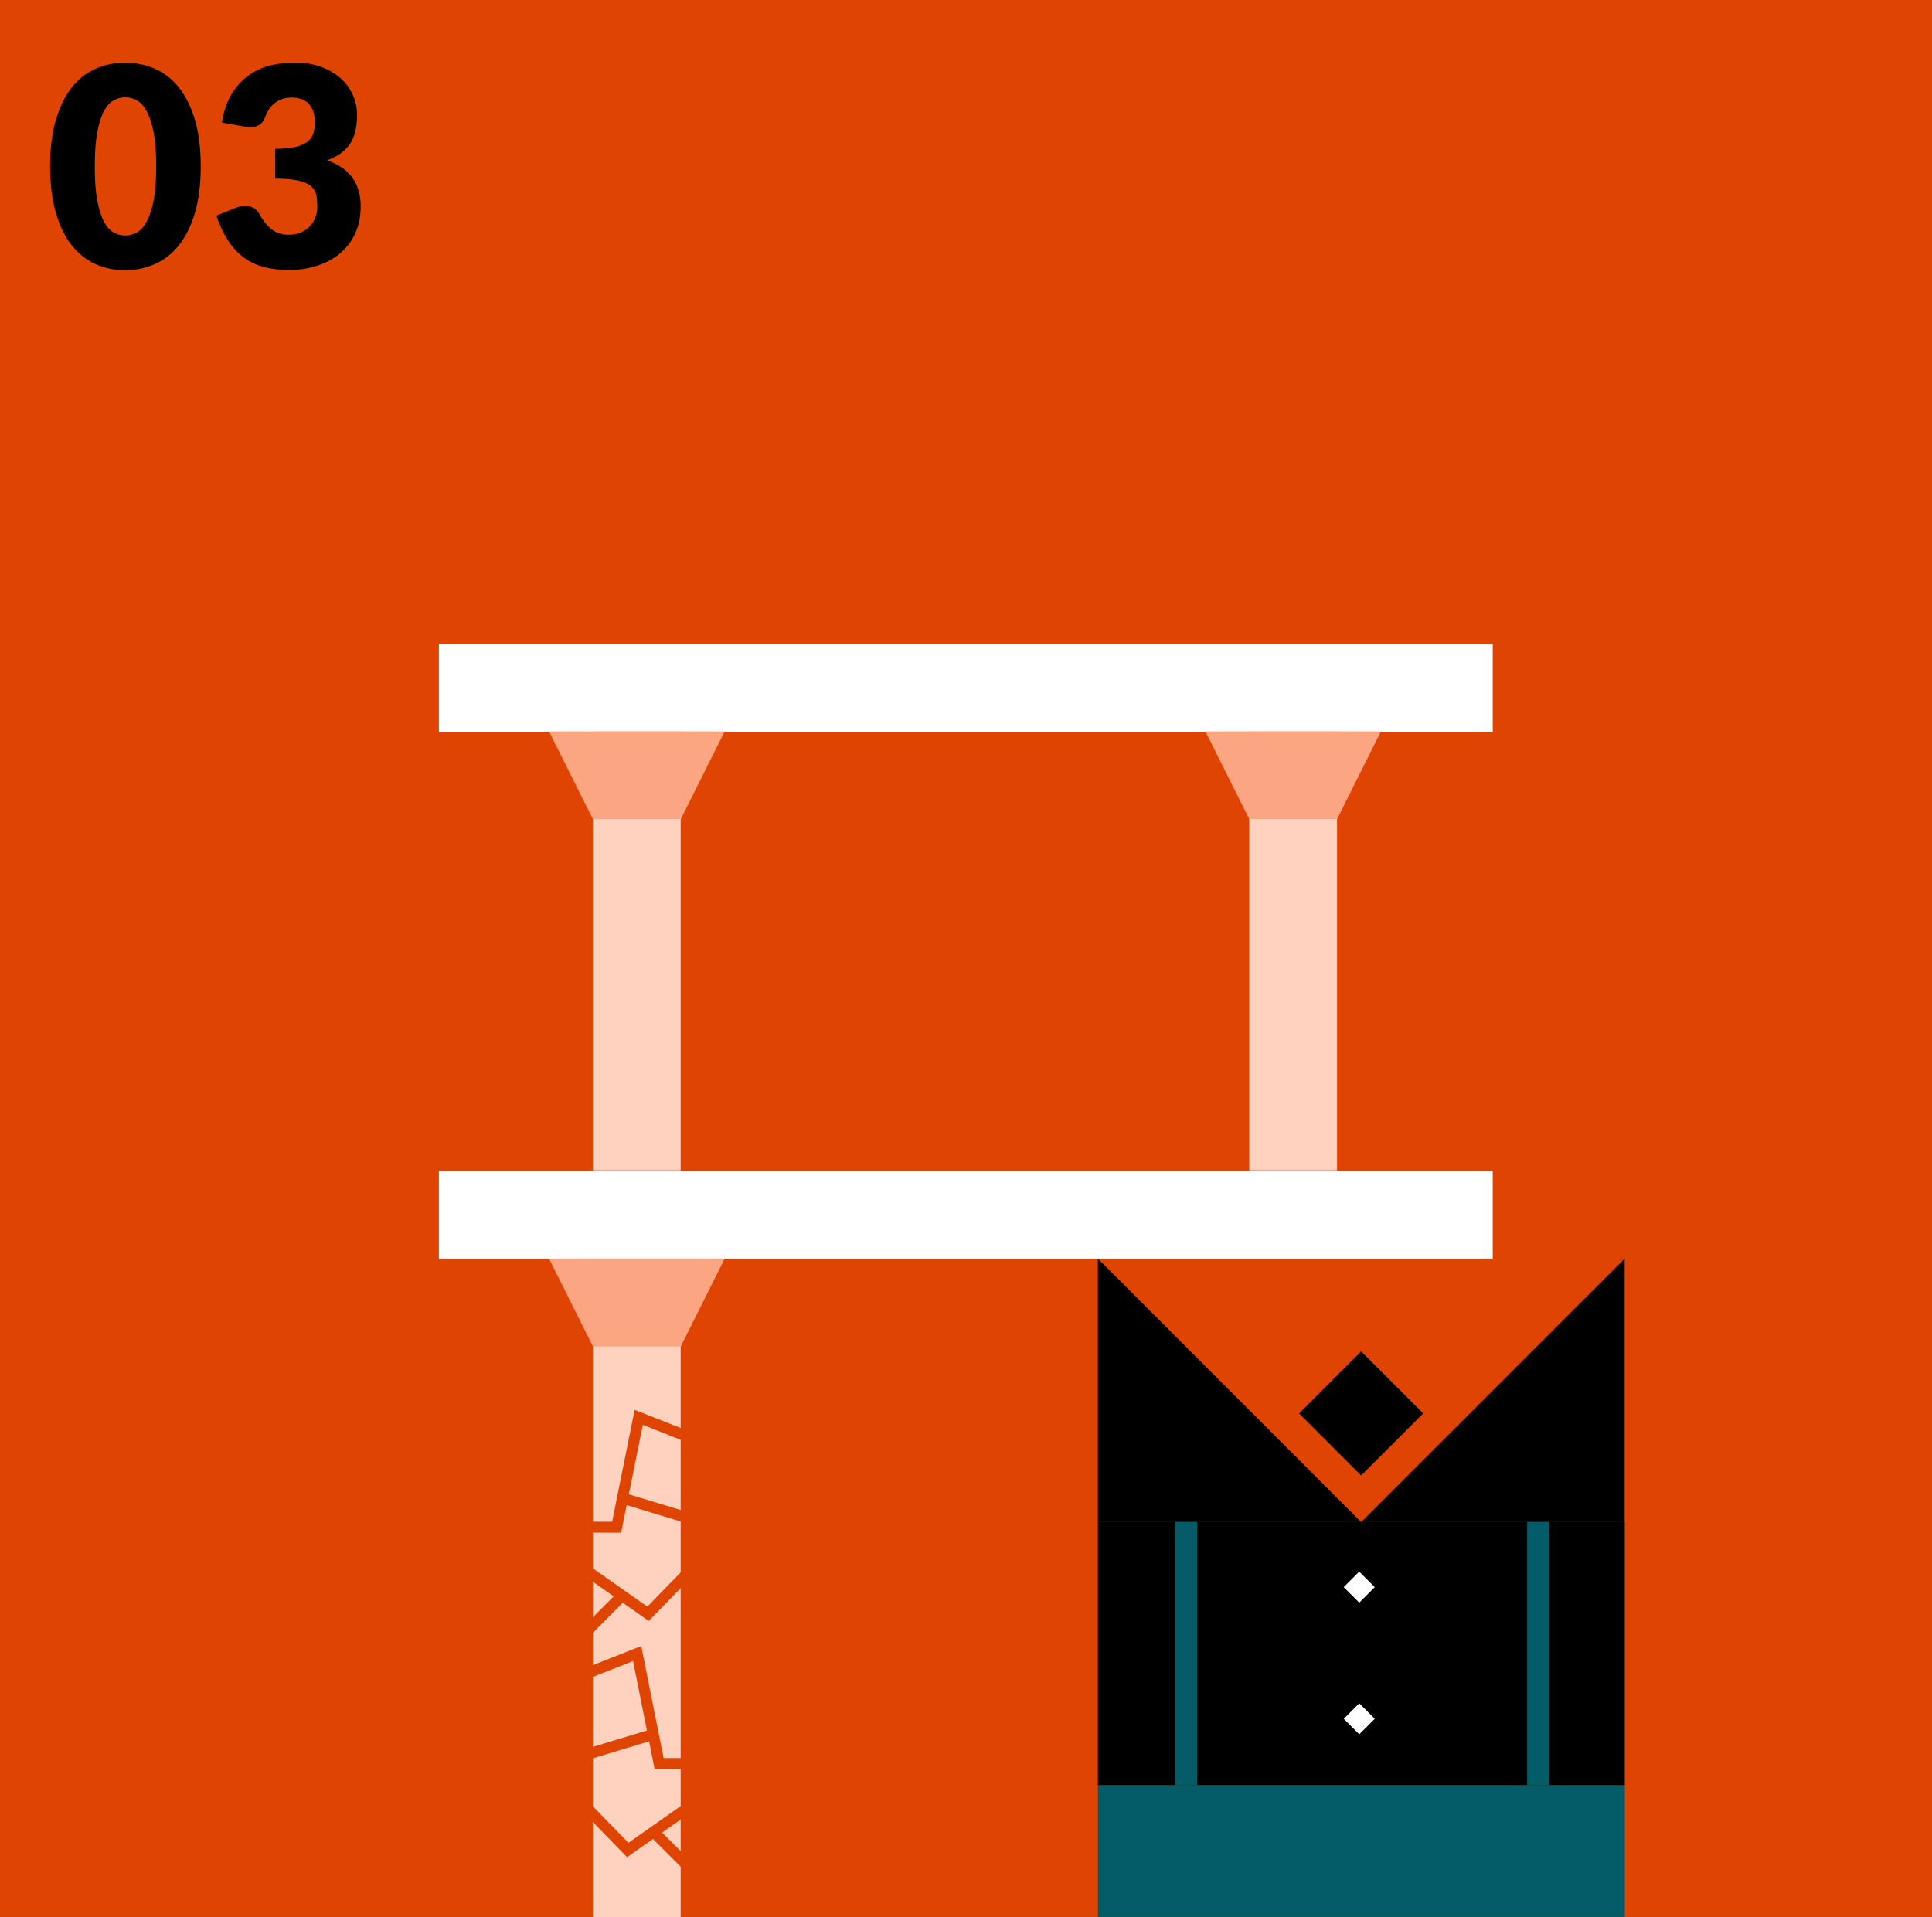 <svg id="Layer_1" xmlns="http://www.w3.org/2000/svg" viewBox="0 0 1496.7 1485.4"><rect x="0" y="0" width="1496.7" height="1485.4" fill="#333333" stroke="none"/><style>.st2{fill:#fff}.st11,.st12{fill:none;stroke:#035c67;stroke-width:17.008}.st12{stroke:#fff;stroke-width:68.031}.st13{fill:#ffd2bf}.st14{fill:#fca582}.st15{fill:none;stroke:#e04403;stroke-width:8.504}</style><path fill="#e04403" d="M0 0h1496.7v1485.3H0z"/><path d="M850.5 1179.2h408.2v204.1H850.5z"/><path fill="#035c67" d="M850.5 1383.3h408.2v102H850.5z"/><path d="M850.5 975.2v204.1h204zM1258.6 975.2v204.1h-204.1z"/><path transform="rotate(-45.001 1054.555 1095.164)" d="M1020.5 1061.1h68v68h-68z"/><path transform="rotate(-134.999 1053 1229.725)" class="st2" d="M1044.5 1221.2h17v17h-17z"/><path transform="rotate(-134.999 1053 1331.773)" class="st2" d="M1044.5 1323.3h17v17h-17z"/><path class="st11" d="M918.9 1179.2v204.1M1191.6 1179.2v204.1"/><path class="st12" d="M340 941.2h816.4M340 533h816.4"/><path class="st13" d="M459.3 975.2h68v510.2h-68z"/><path class="st14" d="M527.4 1043.2h-68.1l-34-68h136.1z"/><path class="st13" d="M459.3 566.7h68v340.1h-68z"/><path class="st14" d="M527.4 634.7h-68.1l-34-68h136.1z"/><path class="st13" d="M967.8 566.7h68v340.1h-68z"/><path class="st14" d="M1035.8 634.7h-68l-34-68h136z"/><path class="st15" d="M433.4 1304.9l60.2-23.7 17 85.2H543M445.8 1391.8l40.5 41.6 50.5-35.5M450.8 1360.5l54.5-16.5M540.8 1453.8l-34.4-34.4M554.9 1121.9l-60.1-23.7-17.1 85.1h-32.4M542.5 1208.8l-40.5 41.6-50.5-35.5M537.5 1177.5L483 1161M447.6 1270.8l34.3-34.4"/><path d="M155.5 128.9c0 13.8-1.5 25.7-4.4 35.7-3 10.1-7 18.4-12.3 25.1-5.2 6.6-11.4 11.6-18.6 14.8-7.2 3.2-14.9 4.9-23.3 4.9s-16.1-1.6-23.2-4.9c-7.1-3.2-13.2-8.2-18.4-14.8-5.2-6.6-9.2-15-12.1-25.1-2.9-10.1-4.4-22-4.4-35.7 0-13.8 1.5-25.7 4.4-35.7 2.9-10.1 7-18.4 12.1-25.1 5.2-6.6 11.3-11.5 18.4-14.7 7.1-3.2 14.8-4.8 23.2-4.8 8.4 0 16.1 1.6 23.3 4.8 7.2 3.2 13.4 8.1 18.6 14.7 5.2 6.6 9.3 15 12.3 25.1 2.9 10 4.4 21.9 4.4 35.7zm-34.5 0c0-10.9-.7-19.8-2.1-26.7-1.4-6.9-3.2-12.4-5.5-16.4-2.3-4-4.8-6.7-7.7-8.2-2.9-1.5-5.8-2.2-8.7-2.2-3 0-5.9.7-8.7 2.2-2.8 1.5-5.4 4.2-7.6 8.2-2.2 4-4 9.4-5.3 16.4-1.3 6.9-2 15.9-2 26.7 0 10.9.7 19.9 2 26.8 1.3 6.9 3.1 12.4 5.3 16.4 2.2 4 4.7 6.7 7.6 8.2 2.8 1.5 5.7 2.2 8.7 2.2 3 0 5.9-.7 8.7-2.2 2.9-1.5 5.5-4.2 7.7-8.2 2.3-4 4.1-9.5 5.5-16.4 1.4-6.9 2.1-15.9 2.1-26.8zM227.9 48.5c7.8 0 14.7 1.1 20.7 3.3 6 2.2 11.2 5.2 15.3 8.9 4.2 3.7 7.3 8.1 9.5 13s3.2 10.1 3.2 15.6c0 5-.5 9.3-1.5 13.1-1 3.8-2.5 7.1-4.5 9.8-2 2.8-4.4 5.1-7.3 7.1-2.9 1.9-6.2 3.6-10 4.9 17.4 6 26.1 17.9 26.1 35.5 0 8.4-1.5 15.6-4.5 21.8-3 6.2-7.1 11.3-12.2 15.4s-11 7.2-17.7 9.2c-6.7 2.1-13.7 3.1-21 3.1-7.5 0-14.1-.8-20-2.4-5.8-1.6-11-4.1-15.6-7.6-4.5-3.4-8.5-7.8-11.9-13.1-3.4-5.3-6.4-11.7-8.9-19l14.9-6c1.3-.6 2.6-1 3.8-1.2 1.3-.2 2.5-.3 3.7-.3 2.3 0 4.4.5 6.2 1.4 1.8.9 3.2 2.2 4.2 3.9 3.2 6 6.7 10.3 10.3 13 3.6 2.7 7.9 4 12.8 4 3.7 0 7-.6 9.8-1.9 2.8-1.3 5.1-2.9 6.9-4.9 1.8-2 3.2-4.2 4.2-6.8.9-2.5 1.4-5.1 1.4-7.7 0-3.4-.2-6.4-.7-9.1-.5-2.7-1.8-5-3.9-7s-5.4-3.4-9.8-4.5c-4.4-1-10.4-1.6-18.2-1.6v-23.1c6.6 0 11.8-.5 15.9-1.5 4-1 7.1-2.4 9.3-4.2 2.2-1.8 3.7-3.9 4.4-6.4.7-2.5 1.1-5.3 1.1-8.3 0-6.2-1.5-11-4.5-14.3-3-3.3-7.5-5-13.7-5-2.5 0-4.8.4-6.9 1.1-2.1.7-4 1.7-5.6 2.9-1.7 1.2-3.1 2.7-4.3 4.3-1.2 1.7-2.1 3.5-2.9 5.4-1.2 3.2-2.6 5.6-4.4 7-1.8 1.4-4.2 2.2-7.2 2.2-.7 0-1.5 0-2.3-.1-.8-.1-1.7-.2-2.5-.3L171.9 95c1.2-7.8 3.4-14.7 6.6-20.5 3.3-5.8 7.3-10.7 12.2-14.6 4.9-3.9 10.4-6.8 16.7-8.7 6.5-1.7 13.3-2.7 20.5-2.7z"/></svg>